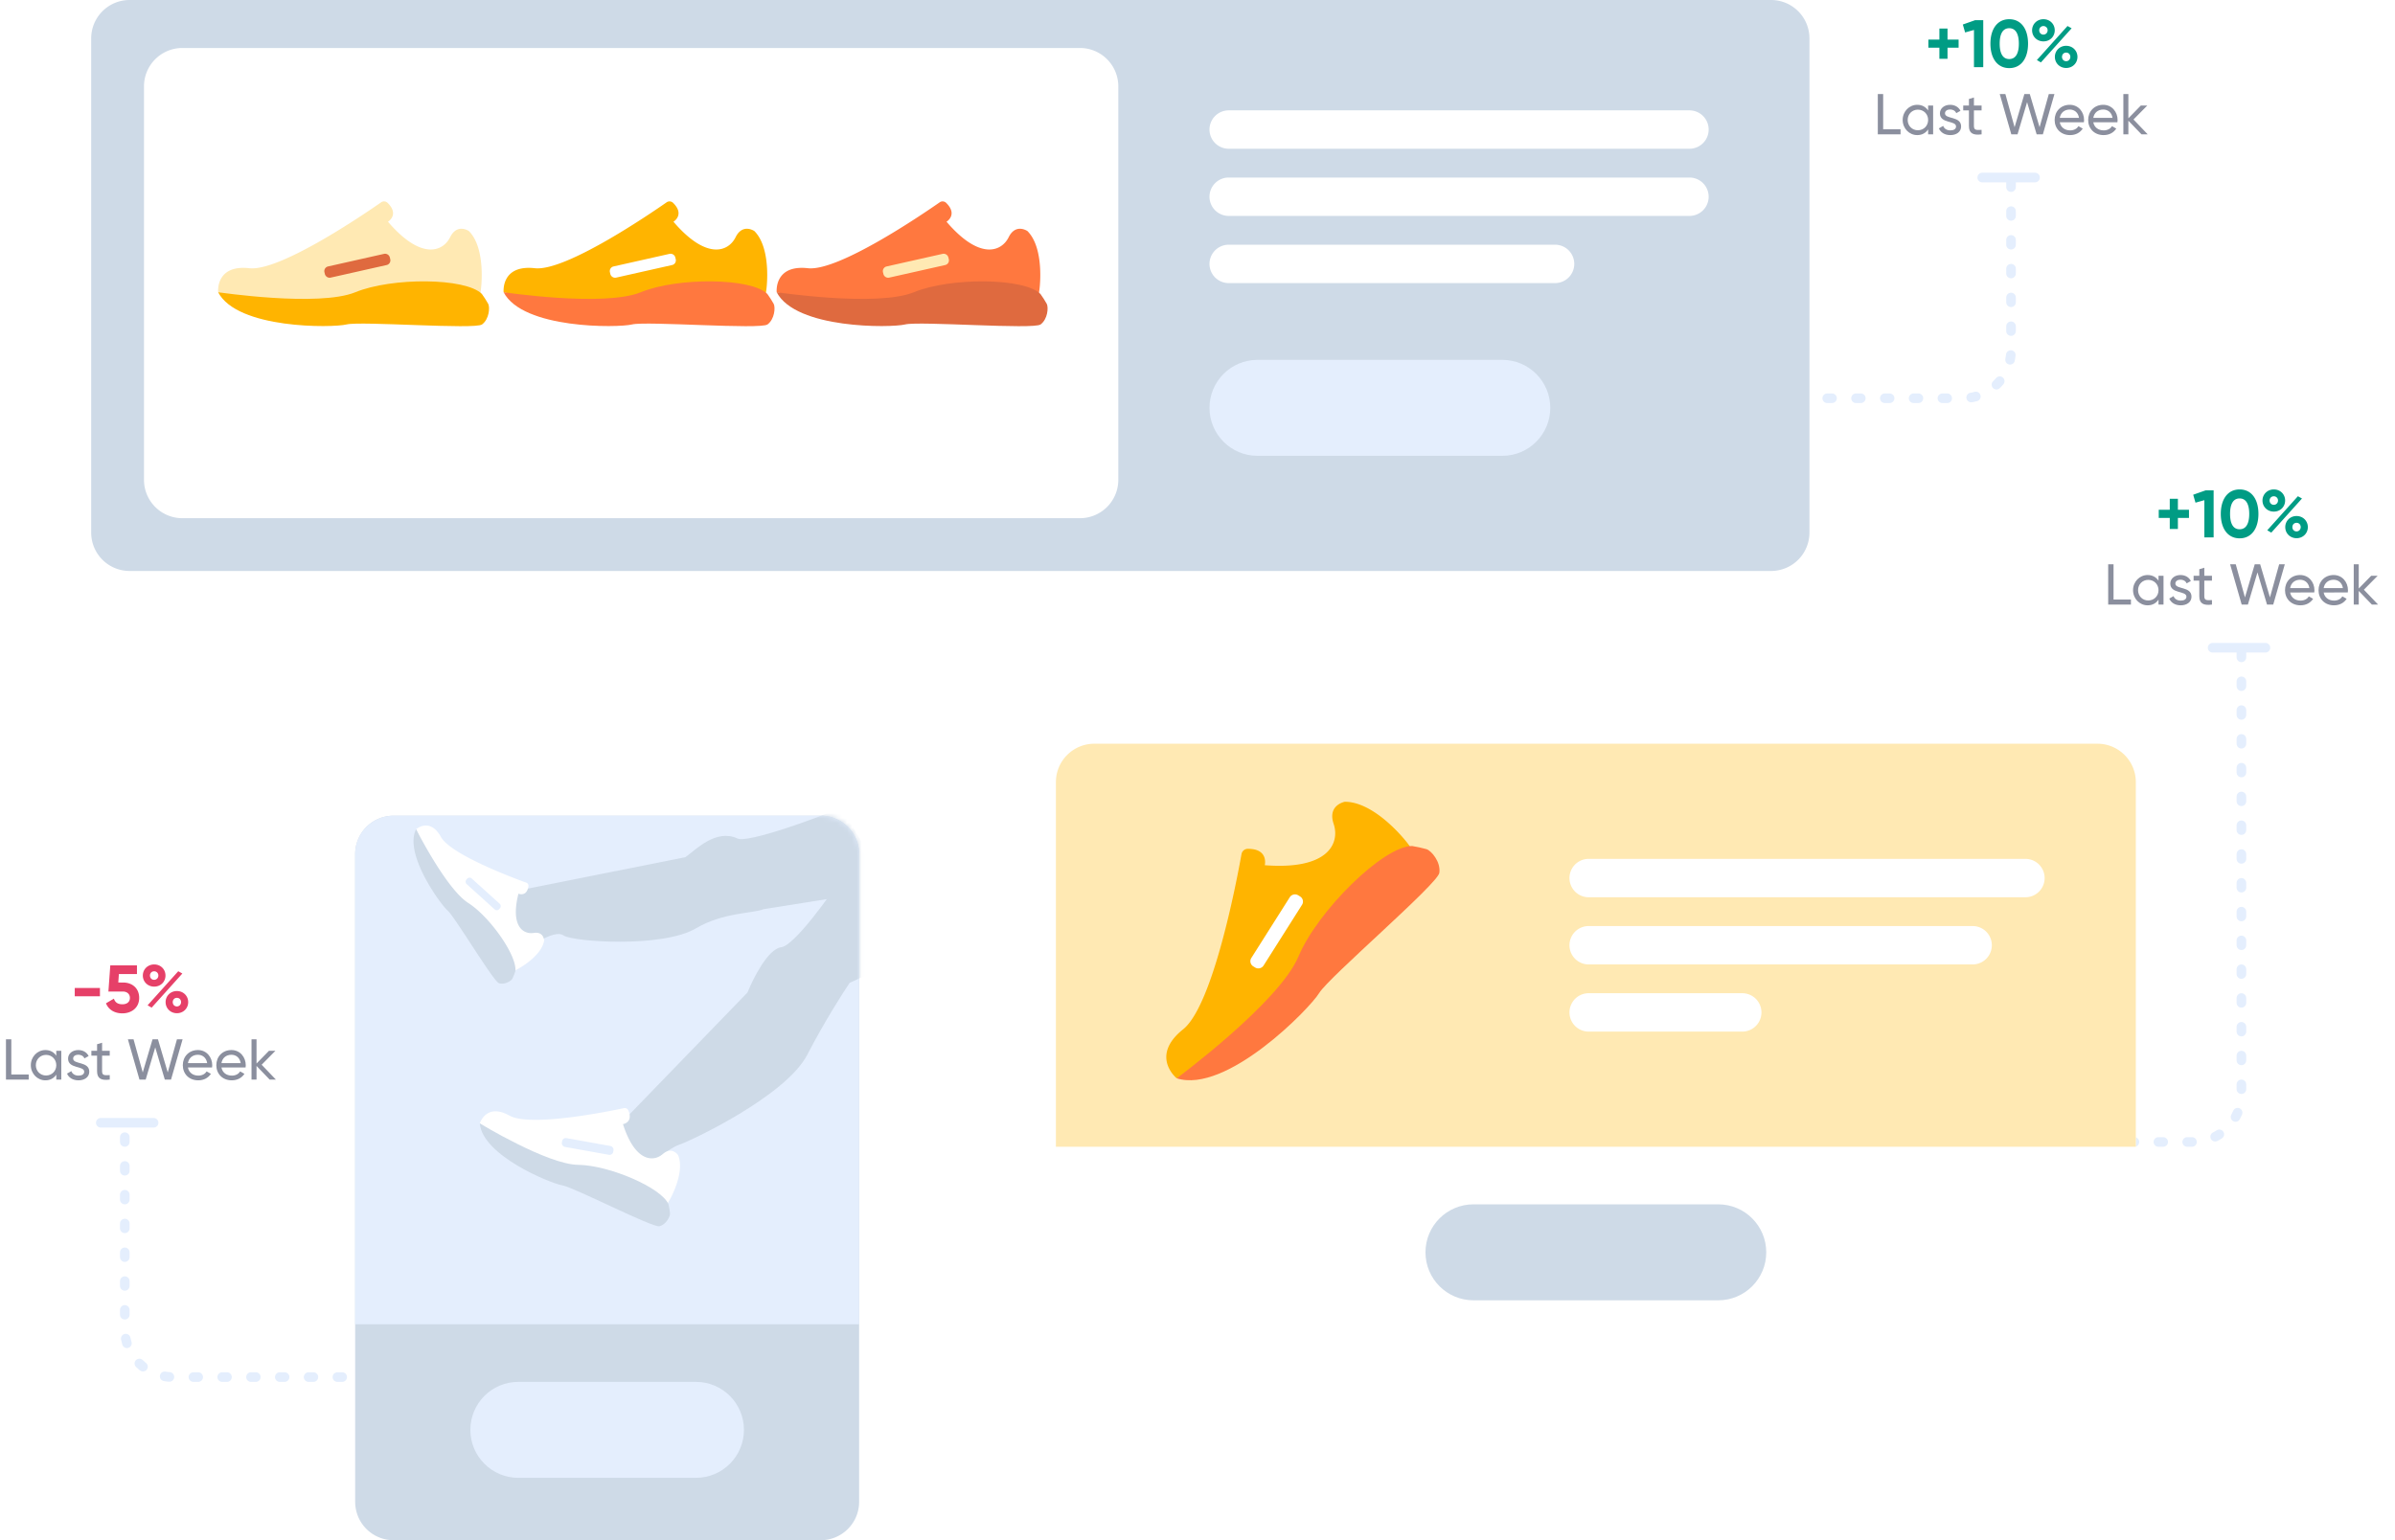 <svg xmlns="http://www.w3.org/2000/svg" width="499" height="321" fill="none" viewBox="0 0 499 321"><path stroke="#e4eefd" stroke-dasharray="1 5" stroke-linecap="round" stroke-width="2" d="M419 38v35c0 5.523-4.477 10-10 10h-37M467 136v92c0 5.523-4.477 10-10 10h-19M26 237v40c0 5.523 4.477 10 10 10h41"/><path fill="#cedae7" d="M369 0H27a8 8 0 0 0-8 8v103a8 8 0 0 0 8 8h342a8 8 0 0 0 8-8V8a8 8 0 0 0-8-8"/><path fill="#fff" d="M225 10H38a8 8 0 0 0-8 8v82a8 8 0 0 0 8 8h187a8 8 0 0 0 8-8V18a8 8 0 0 0-8-8"/><path fill="#cedae7" d="M171 170H82a8 8 0 0 0-8 8v135a8 8 0 0 0 8 8h89a8 8 0 0 0 8-8V178a8 8 0 0 0-8-8"/><g filter="url(#filter0_d_635_2363)"><path fill="#fff" d="M437 155H228a8 8 0 0 0-8 8v110a8 8 0 0 0 8 8h209a8 8 0 0 0 8-8V163a8 8 0 0 0-8-8"/></g><path fill="#ffe9b3" d="M220 163a8 8 0 0 1 8-8h209a8 8 0 0 1 8 8v76H220Z"/><path fill="#e4eefd" d="M74 178a8 8 0 0 1 8-8h89a8 8 0 0 1 8 8v98H74Z"/><path fill="#fff" d="M422 179h-91a4 4 0 0 0 0 8h91a4 4 0 0 0 0-8M411 193h-80a4 4 0 0 0 0 8h80a4 4 0 0 0 0-8M363 207h-32a4 4 0 0 0 0 8h32a4 4 0 0 0 0-8"/><path fill="#e4eefd" d="M145 288h-37c-5.523 0-10 4.477-10 10s4.477 10 10 10h37c5.523 0 10-4.477 10-10s-4.477-10-10-10"/><path fill="#fff" d="M352 23h-96a4 4 0 0 0 0 8h96a4 4 0 0 0 0-8M352 37h-96a4 4 0 0 0 0 8h96a4 4 0 0 0 0-8M324 51h-68a4 4 0 0 0 0 8h68a4 4 0 0 0 0-8"/><path fill="#e4eefd" d="M313 75h-51c-5.523 0-10 4.477-10 10s4.477 10 10 10h51c5.523 0 10-4.477 10-10s-4.477-10-10-10"/><path fill="#cedae7" d="M358 251h-51c-5.523 0-10 4.477-10 10s4.477 10 10 10h51c5.523 0 10-4.477 10-10s-4.477-10-10-10"/><mask id="mask0_635_2363" width="100" height="109" x="80" y="170" maskUnits="userSpaceOnUse" style="mask-type:alpha"><path fill="#e3e6e9" d="M171.04 170H88.464a8 8 0 0 0-8 8v92.272a8 8 0 0 0 8 8h82.576a8 8 0 0 0 8-8V178a8 8 0 0 0-8-8"/></mask><g mask="url(#mask0_635_2363)"><path fill="#cedae7" d="m125.905 243.662 2.462-8.528 27.377-28.287c1.204-3.007 4.295-9.102 7.023-9.43s10.17-10.703 13.55-15.85l23.069 13.056-22.342 10.199c-1.468 2.144-5.293 8.149-8.856 15.017-4.453 8.584-24.224 17.938-26.795 18.784-2.056.676-8.784 5.866-9.708 9.018Z"/><path fill="#fff" d="M141.301 240.779s-1.238-1.956-3.197-.263c-1.96 1.692-5.784 1.684-8.31-6.233 0 0 2.178-.31 1.135-2.832a.84.84 0 0 0-.378-.42.82.82 0 0 0-.555-.079c-3.39.723-19.508 3.983-23.849 1.555-4.859-2.717-6.182 1.623-6.182 1.623s9.416 7.405 23.49 10.255 15.368 6.572 15.558 6.494c.189-.077 3.85-6.264 2.288-10.1"/><path fill="#cedae7" d="M139.28 250.994q.215.931.324 1.88c.045.653-.811 2.343-2.215 2.691s-17.886-8.147-20.248-8.527-16.648-6.191-17.176-12.909c0 0 14.087 8.576 20.515 8.642s17.394 4.77 18.8 8.223"/><path fill="#e4eefd" d="m127.174 238.841-9.157-1.643a.78.78 0 0 0-.904.641l-.047.277a.8.8 0 0 0 .643.918l9.158 1.643a.777.777 0 0 0 .904-.641l.046-.277a.8.8 0 0 0-.643-.918"/><path fill="#cedae7" d="M104.06 191.655v-5.272l38.766-7.748c2.207-1.618 6.39-5.96 10.847-3.874 2.103.984 16.892-4.315 21.615-6.496l10.073 17.046-26.264 4.171c-2.011.882-8.448.65-14.071 3.983-7.029 4.166-25.737 2.811-27.608 1.497-2.129-1.497-7.781 3.134-7.989 2.746Z"/><path fill="#fff" d="M113.37 196.056s-.014-1.956-2.175-1.618-4.9-1.377-3.174-8.182c0 0 1.7.751 2.08-1.524a.7.7 0 0 0-.084-.47.7.7 0 0 0-.363-.305c-2.754-.996-15.768-5.86-17.796-9.541-2.27-4.119-5.159-1.598-5.159-1.598s3.444 9.517 12.263 17.849 8.084 11.58 8.254 11.609 5.56-2.771 6.154-6.22"/><path fill="#cedae7" d="M107.357 202.478a15 15 0 0 1-.608 1.493c-.26.489-1.629 1.318-2.791.94-1.162-.377-9.186-13.834-10.71-15.162-1.524-1.327-9.171-11.878-6.548-16.931 0 0 6.27 12.444 10.85 15.364s10.341 11.192 9.807 14.296"/><path fill="#e4eefd" d="m104.106 188.353-5.833-5.269a.657.657 0 0 0-.934.055l-.157.178a.675.675 0 0 0 .05.946l5.833 5.27a.657.657 0 0 0 .935-.056l.157-.178a.676.676 0 0 0-.051-.946"/></g><path fill="#ffb400" d="M280.201 167.098s-3.67.658-2.336 4.61-1.001 9.654-14.347 8.613c0 0 .861-3.439-3.536-3.416a1.35 1.35 0 0 0-.857.31c-.24.2-.401.476-.455.781-.981 5.496-5.909 31.524-12.168 36.527-7.006 5.599-1.334 10.21-1.334 10.21s16.769-9.551 29.571-28.818c12.802-19.266 19.141-18.937 19.141-19.266 0-.33-7.006-9.551-13.679-9.551"/><path fill="#ff783f" d="M294.214 176.319q1.52.246 3.003.659c1.001.329 3.002 2.635 2.669 4.94-.334 2.306-23.022 21.737-25.024 25.03s-19.352 21.078-29.695 17.785c0 0 21.354-15.809 25.358-25.36 4.003-9.551 17.683-23.054 23.689-23.054"/><path fill="#fff" d="m268.725 186.997-8.014 12.665a1.25 1.25 0 0 0 .407 1.738l.385.237a1.29 1.29 0 0 0 1.761-.402l8.014-12.664a1.25 1.25 0 0 0-.407-1.738l-.385-.238a1.29 1.29 0 0 0-1.761.402"/><path fill="#ff783f" d="M214.071 48.16s-2.44-1.698-3.916 1.283-6.007 4.878-12.945-3.234c0 0 2.424-1.453-.068-3.92a1.07 1.07 0 0 0-.658-.308 1.05 1.05 0 0 0-.696.184c-3.652 2.546-21.105 14.442-27.455 13.734-7.107-.794-6.509 5.004-6.509 5.004s14.84 4.07 32.92.425 21.469.115 21.655-.07 1.435-9.336-2.328-13.098"/><path fill="#df6a3f" d="M216.772 61.26q.72.996 1.322 2.065c.379.75.208 3.178-1.28 4.29s-25.235-.725-28.221.003c-2.986.729-22.795.974-26.769-6.715C161.824 60.903 182.776 64.03 190.418 60.902c7.643-3.127 22.968-3.028 26.354.358"/><path fill="#ffe9b3" d="m196.382 52.91-11.659 2.622a1 1 0 0 0-.751 1.21l.084.35c.129.545.675.888 1.219.766l11.659-2.622a.997.997 0 0 0 .75-1.21l-.083-.35a1.026 1.026 0 0 0-1.219-.766"/><path fill="#ffb400" d="M157.177 48.16s-2.44-1.698-3.916 1.283-6.007 4.878-12.945-3.234c0 0 2.424-1.453-.068-3.92a1.07 1.07 0 0 0-.657-.308 1.05 1.05 0 0 0-.697.184c-3.652 2.546-21.105 14.442-27.455 13.734-7.107-.794-6.509 5.004-6.509 5.004s14.84 4.07 32.92.425 21.47.115 21.655-.07 1.435-9.336-2.328-13.098"/><path fill="#ff783f" d="M159.879 61.26q.718.996 1.321 2.065c.379.75.208 3.178-1.28 4.29s-25.235-.725-28.221.003c-2.985.729-22.794.974-26.769-6.715C104.93 60.903 125.882 64.03 133.524 60.902c7.643-3.127 22.969-3.028 26.355.358"/><path fill="#fff" d="m139.488 52.91-11.659 2.622a.997.997 0 0 0-.75 1.21l.083.35c.129.545.675.888 1.219.766l11.659-2.622a.997.997 0 0 0 .75-1.21l-.083-.35a1.026 1.026 0 0 0-1.219-.766"/><path fill="#ffe9b3" d="M97.697 48.16s-2.44-1.698-3.916 1.283-6.007 4.878-12.945-3.234c0 0 2.424-1.453-.068-3.92a1.07 1.07 0 0 0-.657-.308 1.05 1.05 0 0 0-.696.184C75.76 44.711 58.307 56.607 51.958 55.9c-7.107-.794-6.509 5.004-6.509 5.004s14.84 4.07 32.92.425 21.47.115 21.655-.07 1.434-9.336-2.328-13.098"/><path fill="#ffb400" d="M100.398 61.26q.719.996 1.322 2.065c.379.75.208 3.178-1.28 4.29s-25.236-.725-28.221.003c-2.986.729-22.795.974-26.77-6.715C45.45 60.903 66.403 64.03 74.045 60.902s22.968-3.028 26.354.358"/><path fill="#df6a3f" d="m80.008 52.91-11.66 2.622a1 1 0 0 0-.75 1.21l.084.35c.129.545.675.888 1.219.766l11.659-2.622a1 1 0 0 0 .75-1.21l-.083-.35a1.027 1.027 0 0 0-1.22-.766"/><path fill="#e4eefd" d="M32 233H21a1 1 0 0 0 0 2h11a1 1 0 0 0 0-2M472 134h-11a1 1 0 0 0 0 2h11a1 1 0 0 0 0-2M424 36h-11a1 1 0 0 0 0 2h11a1 1 0 0 0 0-2"/><path fill="#e64068" d="M15.575 207.64v-1.736h5.25v1.736Zm10.078-2.87c1.792 0 3.346 1.106 3.346 3.206s-1.652 3.22-3.5 3.22c-1.526 0-2.856-.672-3.416-2.1l1.652-.966c.238.756.784 1.176 1.764 1.176 1.008 0 1.568-.532 1.568-1.33 0-.784-.56-1.33-1.512-1.33h-2.968l.392-5.446h5.558v1.806h-3.766l-.126 1.764Zm6.473.854c-1.358 0-2.366-1.022-2.366-2.31 0-1.274 1.008-2.31 2.366-2.31 1.344 0 2.352 1.008 2.352 2.31 0 1.288-.994 2.31-2.352 2.31m-1.372 3.892 6.384-7.098.854.476-6.398 7.112Zm1.358-5.306c.518 0 .882-.406.882-.896a.86.86 0 0 0-.882-.882c-.504 0-.868.392-.868.882 0 .504.364.896.868.896m4.746 6.958c-1.358 0-2.352-1.036-2.352-2.31s.994-2.31 2.352-2.31 2.352 1.036 2.352 2.31-.994 2.31-2.352 2.31m0-1.414c.518 0 .868-.42.868-.896 0-.504-.35-.896-.868-.896s-.868.392-.868.896.35.896.868.896"/><path fill="#8b8f9e" d="M2.358 223.944h3.624V225h-4.74v-8.4h1.116ZM11.727 219h1.044v6h-1.044v-1.032c-.48.732-1.248 1.188-2.268 1.188-1.668 0-3.036-1.38-3.036-3.156s1.368-3.156 3.036-3.156c1.02 0 1.788.456 2.268 1.188Zm-2.136 5.148c1.212 0 2.136-.924 2.136-2.148s-.924-2.148-2.136-2.148c-1.2 0-2.124.924-2.124 2.148s.924 2.148 2.124 2.148m5.65-3.528c0 1.284 3.36.528 3.36 2.736 0 1.116-.96 1.8-2.244 1.8-1.2 0-2.04-.576-2.388-1.404l.9-.516c.192.576.744.936 1.488.936.636 0 1.188-.228 1.188-.816 0-1.284-3.36-.552-3.36-2.724 0-1.056.912-1.788 2.124-1.788.984 0 1.776.468 2.16 1.248l-.876.492c-.228-.54-.756-.768-1.284-.768-.54 0-1.068.264-1.068.804m7.625-.612H21.27v3.252c0 .912.529.852 1.596.804V225c-1.8.24-2.64-.24-2.64-1.74v-3.252h-1.188V219h1.188v-1.368l1.044-.312V219h1.596ZM29.059 225l-2.412-8.4h1.176l1.92 6.912 2.04-6.912h1.128l2.04 6.912 1.92-6.912h1.176l-2.412 8.4h-1.296l-1.992-6.708L30.354 225Zm10.097-2.52c.204 1.08 1.056 1.692 2.172 1.692.828 0 1.428-.384 1.728-.876l.888.504c-.528.816-1.44 1.356-2.64 1.356-1.932 0-3.216-1.356-3.216-3.156 0-1.776 1.272-3.156 3.144-3.156 1.812 0 2.988 1.488 2.988 3.168q0 .234-.036.468Zm2.076-2.652c-1.128 0-1.908.696-2.076 1.74h4.008c-.18-1.188-1.032-1.74-1.932-1.74m4.908 2.652c.204 1.08 1.056 1.692 2.172 1.692.828 0 1.428-.384 1.728-.876l.888.504c-.528.816-1.44 1.356-2.64 1.356-1.932 0-3.216-1.356-3.216-3.156 0-1.776 1.272-3.156 3.144-3.156 1.812 0 2.988 1.488 2.988 3.168q0 .234-.036.468Zm2.076-2.652c-1.128 0-1.908.696-2.076 1.74h4.008c-.18-1.188-1.032-1.74-1.932-1.74M57.48 225h-1.296l-2.736-2.844V225h-1.044v-8.4h1.044v5.052L56.04 219h1.344l-2.868 2.904Z"/><path fill="#009c84" d="M408.077 8.246V9.94h-2.31v2.31h-1.694V9.94h-2.296V8.246h2.296V5.95h1.694v2.296Zm3.454-4.046h1.68V14h-1.932V6.244l-1.848.518-.476-1.652Zm7.094 9.996c-2.492 0-3.92-2.072-3.92-5.096s1.428-5.096 3.92-5.096c2.506 0 3.92 2.072 3.92 5.096s-1.414 5.096-3.92 5.096m0-1.89c1.316 0 2.002-1.134 2.002-3.206s-.686-3.22-2.002-3.22-1.988 1.148-1.988 3.22.672 3.206 1.988 3.206m7.131-3.682c-1.358 0-2.366-1.022-2.366-2.31 0-1.274 1.008-2.31 2.366-2.31 1.344 0 2.352 1.008 2.352 2.31 0 1.288-.994 2.31-2.352 2.31m-1.372 3.892 6.384-7.098.854.476-6.398 7.112Zm1.358-5.306c.518 0 .882-.406.882-.896a.86.86 0 0 0-.882-.882c-.504 0-.868.392-.868.882 0 .504.364.896.868.896m4.746 6.958c-1.358 0-2.352-1.036-2.352-2.31s.994-2.31 2.352-2.31 2.352 1.036 2.352 2.31-.994 2.31-2.352 2.31m0-1.414c.518 0 .868-.42.868-.896 0-.504-.35-.896-.868-.896s-.868.392-.868.896.35.896.868.896"/><path fill="#8b8f9e" d="M392.358 26.944h3.624V28h-4.74v-8.4h1.116ZM401.727 22h1.044v6h-1.044v-1.032c-.48.732-1.248 1.188-2.268 1.188-1.668 0-3.036-1.38-3.036-3.156s1.368-3.156 3.036-3.156c1.02 0 1.788.456 2.268 1.188Zm-2.136 5.148c1.212 0 2.136-.924 2.136-2.148s-.924-2.148-2.136-2.148c-1.2 0-2.124.924-2.124 2.148s.924 2.148 2.124 2.148m5.65-3.528c0 1.284 3.36.528 3.36 2.736 0 1.116-.96 1.8-2.244 1.8-1.2 0-2.04-.576-2.388-1.404l.9-.516c.192.576.744.936 1.488.936.636 0 1.188-.228 1.188-.816 0-1.284-3.36-.552-3.36-2.724 0-1.056.912-1.788 2.124-1.788.984 0 1.776.468 2.16 1.248l-.876.492c-.228-.54-.756-.768-1.284-.768-.54 0-1.068.264-1.068.804m7.626-.612h-1.596v3.252c0 .912.528.852 1.596.804V28c-1.8.24-2.64-.24-2.64-1.74v-3.252h-1.188V22h1.188v-1.368l1.044-.312V22h1.596ZM419.058 28l-2.412-8.4h1.176l1.92 6.912 2.04-6.912h1.128l2.04 6.912 1.92-6.912h1.176l-2.412 8.4h-1.296l-1.992-6.708L420.354 28Zm10.097-2.52c.204 1.08 1.056 1.692 2.172 1.692.828 0 1.428-.384 1.728-.876l.888.504c-.528.816-1.44 1.356-2.64 1.356-1.932 0-3.216-1.356-3.216-3.156 0-1.776 1.272-3.156 3.144-3.156 1.812 0 2.988 1.488 2.988 3.168q0 .234-.036.468Zm2.076-2.652c-1.128 0-1.908.696-2.076 1.74h4.008c-.18-1.188-1.032-1.74-1.932-1.74m4.908 2.652c.204 1.08 1.056 1.692 2.172 1.692.828 0 1.428-.384 1.728-.876l.888.504c-.528.816-1.44 1.356-2.64 1.356-1.932 0-3.216-1.356-3.216-3.156 0-1.776 1.272-3.156 3.144-3.156 1.812 0 2.988 1.488 2.988 3.168q0 .234-.036.468Zm2.076-2.652c-1.128 0-1.908.696-2.076 1.74h4.008c-.18-1.188-1.032-1.74-1.932-1.74M447.479 28h-1.296l-2.736-2.844V28h-1.044v-8.4h1.044v5.052L446.039 22h1.344l-2.868 2.904Z"/><path fill="#009c84" d="M456.077 106.246v1.694h-2.31v2.31h-1.694v-2.31h-2.296v-1.694h2.296v-2.296h1.694v2.296Zm3.454-4.046h1.68v9.8h-1.932v-7.756l-1.848.518-.476-1.652Zm7.094 9.996c-2.492 0-3.92-2.072-3.92-5.096s1.428-5.096 3.92-5.096c2.506 0 3.92 2.072 3.92 5.096s-1.414 5.096-3.92 5.096m0-1.89c1.316 0 2.002-1.134 2.002-3.206s-.686-3.22-2.002-3.22-1.988 1.148-1.988 3.22.672 3.206 1.988 3.206m7.131-3.682c-1.358 0-2.366-1.022-2.366-2.31 0-1.274 1.008-2.31 2.366-2.31 1.344 0 2.352 1.008 2.352 2.31 0 1.288-.994 2.31-2.352 2.31m-1.372 3.892 6.384-7.098.854.476-6.398 7.112Zm1.358-5.306c.518 0 .882-.406.882-.896a.86.86 0 0 0-.882-.882c-.504 0-.868.392-.868.882 0 .504.364.896.868.896m4.746 6.958c-1.358 0-2.352-1.036-2.352-2.31s.994-2.31 2.352-2.31 2.352 1.036 2.352 2.31-.994 2.31-2.352 2.31m0-1.414c.518 0 .868-.42.868-.896 0-.504-.35-.896-.868-.896s-.868.392-.868.896.35.896.868.896"/><path fill="#8b8f9e" d="M440.358 124.944h3.624V126h-4.74v-8.4h1.116Zm9.369-4.944h1.044v6h-1.044v-1.032c-.48.732-1.248 1.188-2.268 1.188-1.668 0-3.036-1.38-3.036-3.156s1.368-3.156 3.036-3.156c1.02 0 1.788.456 2.268 1.188Zm-2.136 5.148c1.212 0 2.136-.924 2.136-2.148s-.924-2.148-2.136-2.148c-1.2 0-2.124.924-2.124 2.148s.924 2.148 2.124 2.148m5.65-3.528c0 1.284 3.36.528 3.36 2.736 0 1.116-.96 1.8-2.244 1.8-1.2 0-2.04-.576-2.388-1.404l.9-.516c.192.576.744.936 1.488.936.636 0 1.188-.228 1.188-.816 0-1.284-3.36-.552-3.36-2.724 0-1.056.912-1.788 2.124-1.788.984 0 1.776.468 2.16 1.248l-.876.492c-.228-.54-.756-.768-1.284-.768-.54 0-1.068.264-1.068.804m7.626-.612h-1.596v3.252c0 .912.528.852 1.596.804V126c-1.8.24-2.64-.24-2.64-1.74v-3.252h-1.188V120h1.188v-1.368l1.044-.312V120h1.596Zm6.191 4.992-2.412-8.4h1.176l1.92 6.912 2.04-6.912h1.128l2.04 6.912 1.92-6.912h1.176l-2.412 8.4h-1.296l-1.992-6.708-1.992 6.708Zm10.097-2.52c.204 1.08 1.056 1.692 2.172 1.692.828 0 1.428-.384 1.728-.876l.888.504c-.528.816-1.44 1.356-2.64 1.356-1.932 0-3.216-1.356-3.216-3.156 0-1.776 1.272-3.156 3.144-3.156 1.812 0 2.988 1.488 2.988 3.168q0 .234-.036.468Zm2.076-2.652c-1.128 0-1.908.696-2.076 1.74h4.008c-.18-1.188-1.032-1.74-1.932-1.74m4.908 2.652c.204 1.08 1.056 1.692 2.172 1.692.828 0 1.428-.384 1.728-.876l.888.504c-.528.816-1.44 1.356-2.64 1.356-1.932 0-3.216-1.356-3.216-3.156 0-1.776 1.272-3.156 3.144-3.156 1.812 0 2.988 1.488 2.988 3.168q0 .234-.036.468Zm2.076-2.652c-1.128 0-1.908.696-2.076 1.74h4.008c-.18-1.188-1.032-1.74-1.932-1.74m9.264 5.172h-1.296l-2.736-2.844V126h-1.044v-8.4h1.044v5.052l2.592-2.652h1.344l-2.868 2.904Z"/><defs><filter id="filter0_d_635_2363" width="241" height="142" x="212" y="149" color-interpolation-filters="sRGB" filterUnits="userSpaceOnUse"><feFlood flood-opacity="0" result="BackgroundImageFix"/><feColorMatrix in="SourceAlpha" result="hardAlpha" values="0 0 0 0 0 0 0 0 0 0 0 0 0 0 0 0 0 0 127 0"/><feOffset dy="2"/><feGaussianBlur stdDeviation="4"/><feComposite in2="hardAlpha" operator="out"/><feColorMatrix values="0 0 0 0 0.388 0 0 0 0 0.447 0 0 0 0 0.522 0 0 0 0.14 0"/><feBlend in2="BackgroundImageFix" result="effect1_dropShadow_635_2363"/><feBlend in="SourceGraphic" in2="effect1_dropShadow_635_2363" result="shape"/></filter></defs></svg>